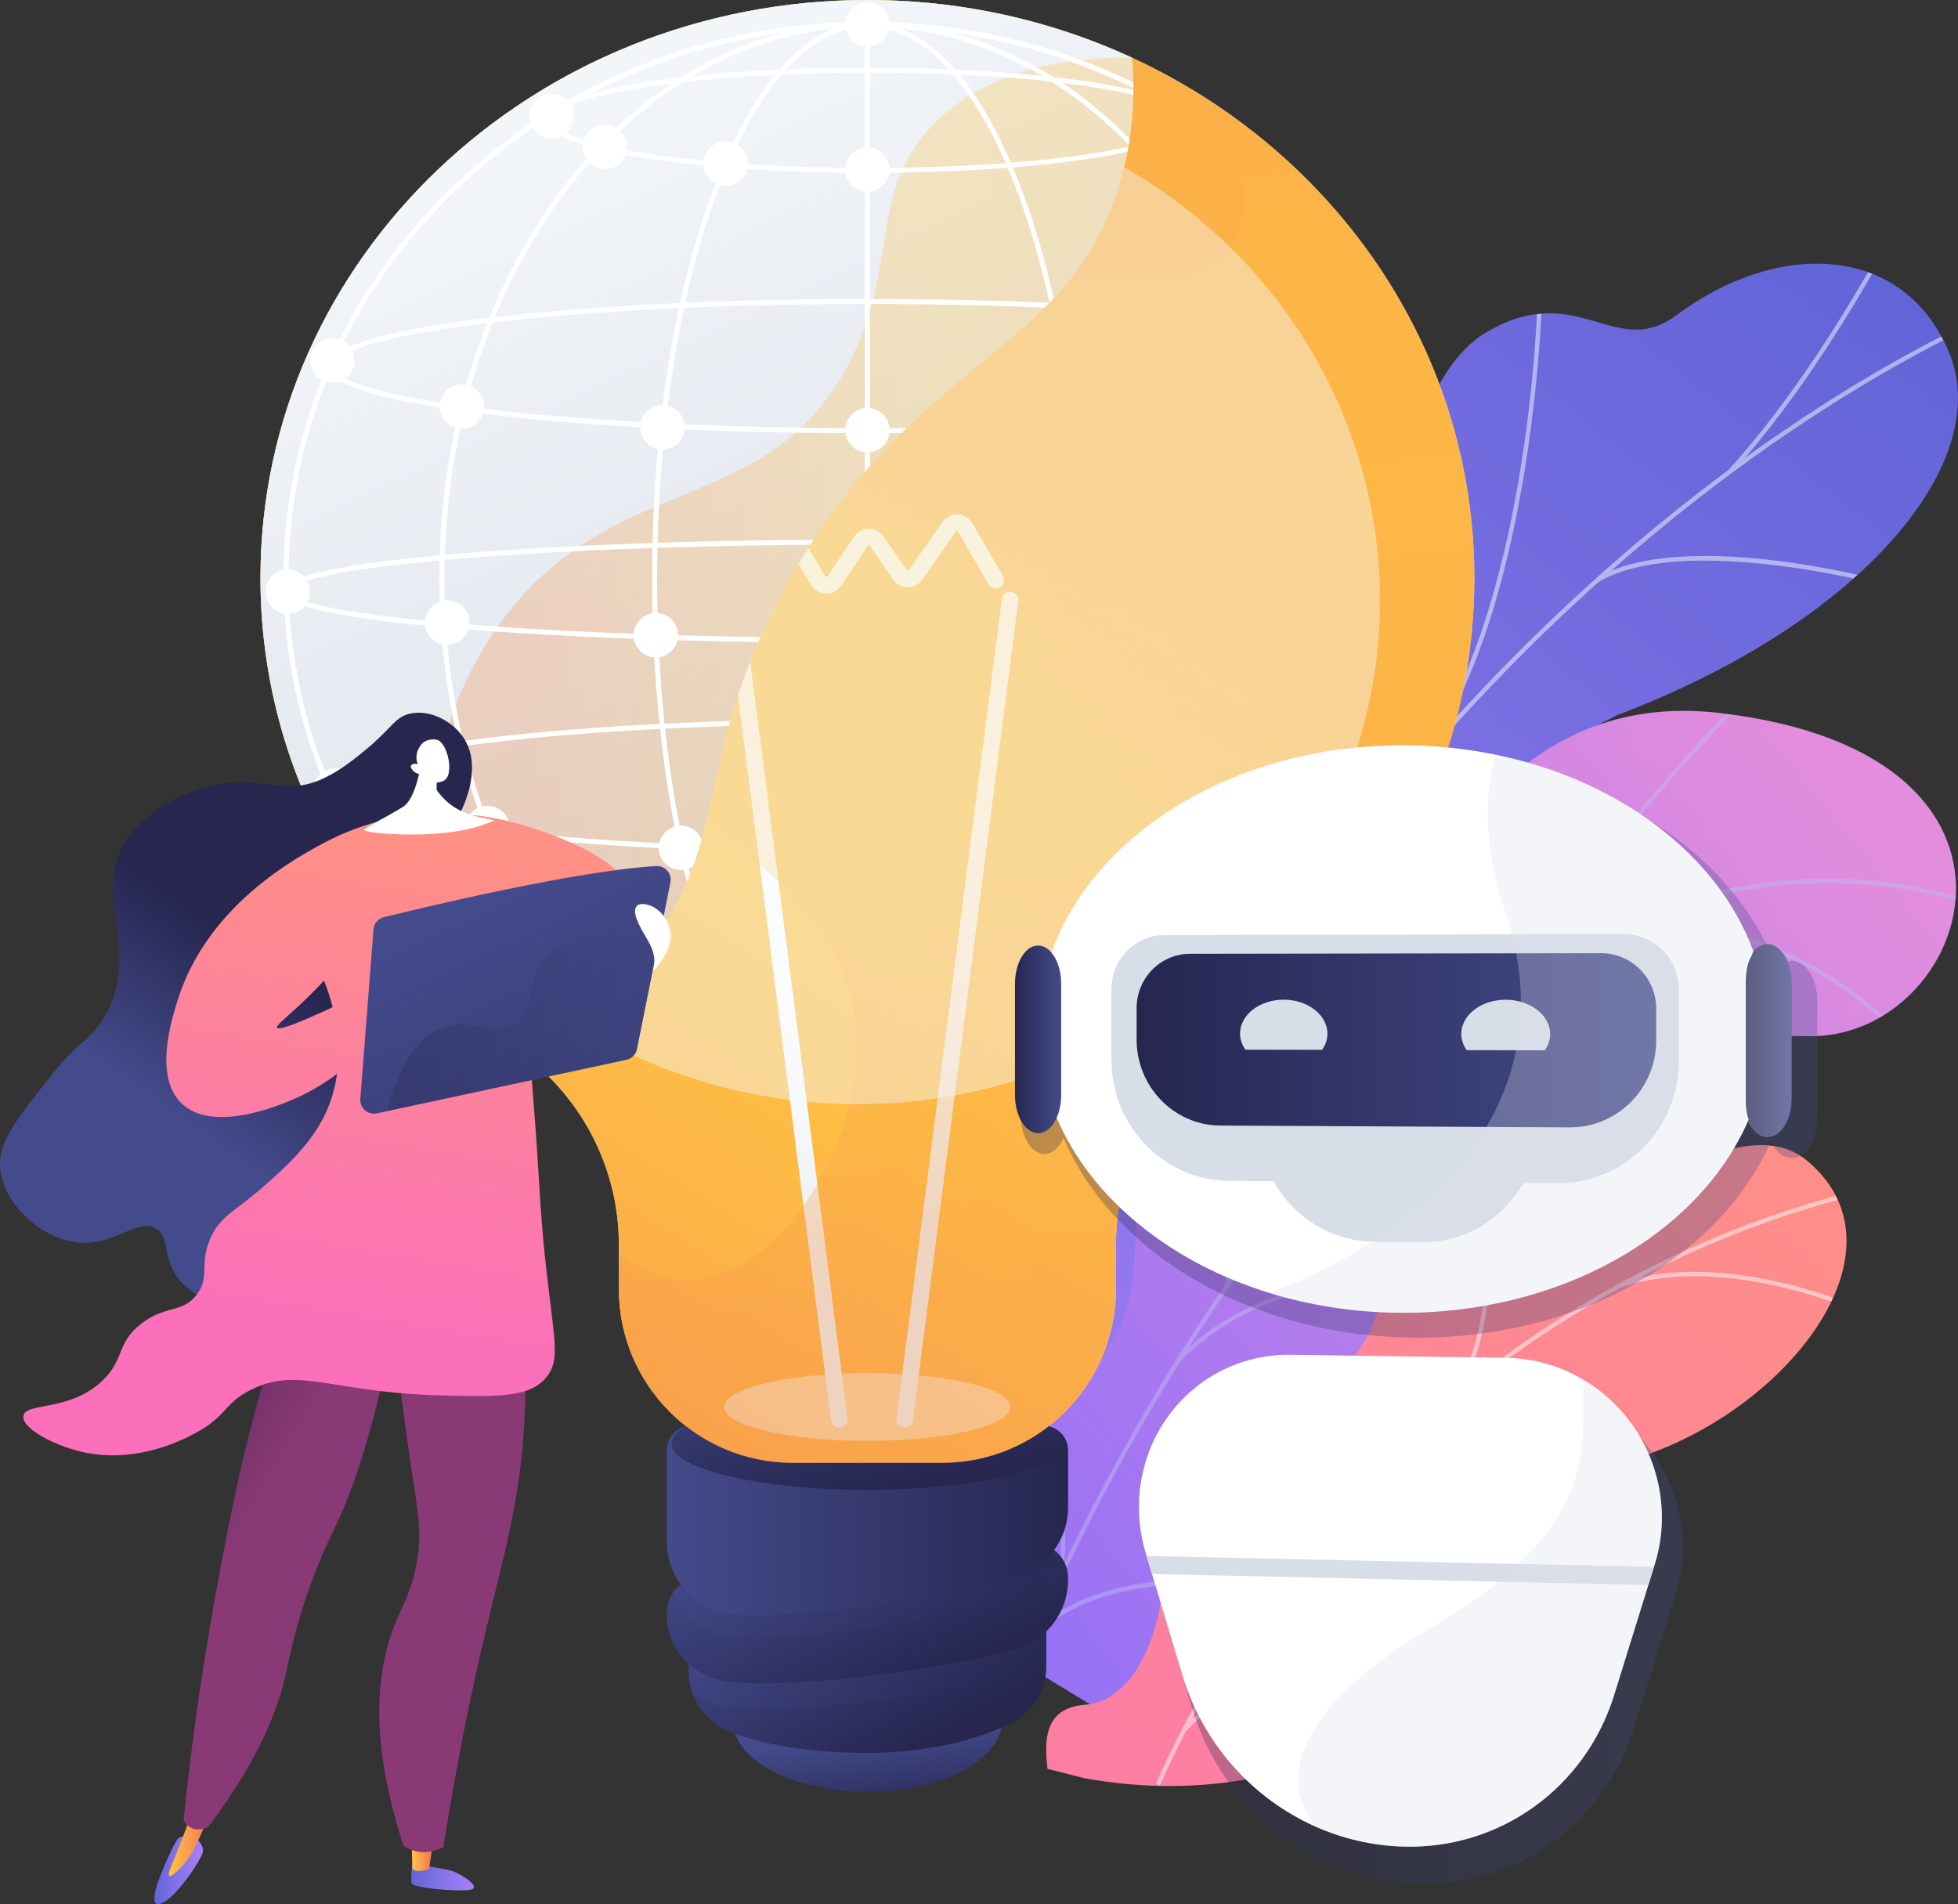 <?xml version="1.0" encoding="utf-8"?>
<svg xmlns="http://www.w3.org/2000/svg" xmlns:xlink="http://www.w3.org/1999/xlink" viewBox="0 0 2712.37 2637.75">
  <rect x="0" y="0" width="2712.37" height="2637.75" fill="#333333" stroke="none"/>
  <defs>
    <style>
      .cls-1 {
        fill: url(#linear-gradient-2);
      }

      .cls-2 {
        fill: url(#linear-gradient-30);
      }

      .cls-2, .cls-3, .cls-4, .cls-5, .cls-6, .cls-7, .cls-8, .cls-9, .cls-10, .cls-11 {
        mix-blend-mode: multiply;
      }

      .cls-2, .cls-4, .cls-5, .cls-6, .cls-7, .cls-8, .cls-9, .cls-10, .cls-11 {
        opacity: .3;
      }

      .cls-12 {
        clip-path: url(#clippath-2);
      }

      .cls-12, .cls-13, .cls-3, .cls-7, .cls-14, .cls-15, .cls-16, .cls-17, .cls-18 {
        fill: none;
      }

      .cls-19 {
        fill: #fff;
      }

      .cls-13, .cls-20, .cls-21 {
        mix-blend-mode: soft-light;
      }

      .cls-13, .cls-21 {
        opacity: .5;
      }

      .cls-22 {
        fill: url(#linear-gradient-18);
      }

      .cls-4 {
        fill: url(#linear-gradient-17);
      }

      .cls-23 {
        fill: url(#linear-gradient-28);
      }

      .cls-24 {
        fill: url(#linear-gradient-14);
      }

      .cls-25 {
        fill: url(#linear-gradient-20);
      }

      .cls-20 {
        opacity: .44;
      }

      .cls-20, .cls-26, .cls-21 {
        fill: #f4f7fa;
      }

      .cls-5 {
        fill: url(#linear-gradient-29);
      }

      .cls-6 {
        fill: url(#linear-gradient-8);
      }

      .cls-8 {
        fill: url(#linear-gradient-15);
      }

      .cls-27 {
        fill: url(#linear-gradient-32);
      }

      .cls-28 {
        fill: url(#linear-gradient-11);
      }

      .cls-29 {
        fill: url(#linear-gradient-10);
      }

      .cls-9, .cls-30 {
        fill: #d8dee8;
      }

      .cls-31 {
        fill: url(#linear-gradient-16);
      }

      .cls-14 {
        isolation: isolate;
      }

      .cls-32 {
        fill: url(#linear-gradient-21);
      }

      .cls-10 {
        fill: url(#linear-gradient-31);
      }

      .cls-33 {
        fill: url(#linear-gradient-25);
      }

      .cls-34 {
        fill: url(#linear-gradient-5);
      }

      .cls-26 {
        opacity: .75;
      }

      .cls-15 {
        clip-path: url(#clippath-3);
      }

      .cls-35 {
        fill: url(#linear-gradient-34);
      }

      .cls-11 {
        fill: url(#linear-gradient-6);
      }

      .cls-36 {
        fill: #beb8f2;
      }

      .cls-37 {
        fill: url(#linear-gradient-7);
      }

      .cls-17 {
        clip-path: url(#clippath);
      }

      .cls-38 {
        fill: url(#linear-gradient-24);
      }

      .cls-39 {
        fill: url(#linear-gradient-9);
      }

      .cls-40 {
        fill: url(#linear-gradient-22);
      }

      .cls-41 {
        fill: url(#linear-gradient-3);
      }

      .cls-18 {
        clip-path: url(#clippath-1);
      }

      .cls-42 {
        fill: url(#linear-gradient);
      }

      .cls-43 {
        fill: url(#linear-gradient-27);
      }

      .cls-44 {
        fill: url(#linear-gradient-33);
      }

      .cls-45 {
        fill: url(#linear-gradient-23);
      }

      .cls-46 {
        fill: url(#linear-gradient-19);
      }

      .cls-47 {
        fill: url(#linear-gradient-4);
      }

      .cls-48 {
        fill: #fcfdfe;
      }

      .cls-49 {
        fill: url(#linear-gradient-12);
      }

      .cls-50 {
        fill: url(#linear-gradient-13);
      }

      .cls-51 {
        fill: url(#linear-gradient-26);
      }
    </style>
    <linearGradient id="linear-gradient" x1="1639.78" y1="285.45" x2="2560.57" y2="2704.93" gradientTransform="translate(4216.51 553.54) rotate(-162.3) scale(1 -1)" gradientUnits="userSpaceOnUse">
      <stop offset="0" stop-color="#6165d7"/>
      <stop offset="1" stop-color="#aa80f9"/>
    </linearGradient>
    <clipPath id="clippath">
      <path class="cls-16" d="m1454.45,2209.43l-269.68-145.85s-20.55-234.29,100.26-265.34c120.81-31.05,131.57-248.46,150.74-363.73,52.03-312.74,376.56-202.45,475.55-598.99,26.33-105.47,41.27-315.4,151.1-377.31,125.13-70.53,175.75,41.76,260.81-22.09,132.94-99.8,309.34-103.59,375.83,49.66,65.62,151.25-115.4,374.85-459.61,505.16-236.35,121.46-252.01,171.51-267.5,299.05-10.85,89.33,15.69,335.67-124.37,396.58-140.06,60.91-254.2,135.98-233.21,245.13,31.93,166.09-159.93,277.73-159.93,277.73Z"/>
    </clipPath>
    <clipPath id="clippath-1">
      <path class="cls-16" d="m1312.57,2240.56l240.18,146.41s120.32-95.65,114.46-218.47c-11.95-250.61,208.38-243.58,301.1-254.44,139.83-16.38,255.91-91.8,145-223.05-110.91-131.25,160.47-261.7,390.11-255.61,224.72,5.96,364.98-390.06-120.2-447.62-289.75-34.38-400.68,227.43-488.13,346.32-87.45,118.89-280.5,15.46-310.09,207.78-25.27,164.28,20.21,323.03-113.84,364.85-134.05,41.82-203.8,137.81-158.58,333.83Z"/>
    </clipPath>
    <linearGradient id="linear-gradient-2" x1="5656.41" y1="883.31" x2="5096.45" y2="2474.76" gradientTransform="translate(-1780.53 -2596.66) rotate(31.36)" gradientUnits="userSpaceOnUse">
      <stop offset="0" stop-color="#e38ddd"/>
      <stop offset="1" stop-color="#9571f6"/>
    </linearGradient>
    <linearGradient id="linear-gradient-3" x1="1640.47" y1="1372.47" x2="207.69" y2="3432.09" gradientTransform="translate(796.45)" gradientUnits="userSpaceOnUse">
      <stop offset="0" stop-color="#ff9085"/>
      <stop offset="1" stop-color="#fb6fbb"/>
    </linearGradient>
    <clipPath id="clippath-2">
      <path class="cls-16" d="m1725.11,2544.67l-271.51-61c-7.18-41.99-11.45-117.43,49.28-122.14,84.43-6.56,116.54-145.61,105.48-199.66-13.69-66.89-42.36-223.3,88.01-235.49,108.53-10.15,180.64,5.49,216.06-123.76,35.42-129.25,124.47-195.39,241.4-161.94,123.05,35.2,261.36-108.8,351.59-31.09,157.22,135.4-66.59,388.68-301.36,425.28-234.77,36.6-127.37,141.59-144.69,249.88-23.65,147.85-214.43,73.87-279.03,119.98-50.65,36.15-56.5,99.89-55.24,139.95Z"/>
    </clipPath>
    <linearGradient id="linear-gradient-4" x1="2614.48" y1="2523.46" x2="2629.41" y2="2404" gradientTransform="translate(3833.59) rotate(-180) scale(1 -1)" gradientUnits="userSpaceOnUse">
      <stop offset="0" stop-color="#26264f"/>
      <stop offset="1" stop-color="#444b8c"/>
    </linearGradient>
    <linearGradient id="linear-gradient-5" x1="2553.07" y1="2414.58" x2="2702.39" y2="2145.8" xlink:href="#linear-gradient-4"/>
    <linearGradient id="linear-gradient-6" x1="2384.2" y1="2287.21" x2="2879.79" y2="2287.21" xlink:href="#linear-gradient-4"/>
    <linearGradient id="linear-gradient-7" x1="2567.28" y1="2341.14" x2="2714.74" y2="2057.42" xlink:href="#linear-gradient-4"/>
    <linearGradient id="linear-gradient-8" x1="2361.99" y1="2203.68" x2="2901.75" y2="2203.68" xlink:href="#linear-gradient-4"/>
    <linearGradient id="linear-gradient-9" x1="2353.99" y1="2106.16" x2="2909.99" y2="2106.16" xlink:href="#linear-gradient-4"/>
    <linearGradient id="linear-gradient-10" x1="2618.18" y1="2064.22" x2="2672.94" y2="1807.88" xlink:href="#linear-gradient-4"/>
    <linearGradient id="linear-gradient-11" x1="2513.04" y1="633.89" x2="3599.3" y2="2358.47" gradientTransform="translate(3833.59) rotate(-180) scale(1 -1)" gradientUnits="userSpaceOnUse">
      <stop offset="0" stop-color="#fcb148"/>
      <stop offset=".05" stop-color="#fdb946"/>
      <stop offset=".14" stop-color="#fec144"/>
      <stop offset=".32" stop-color="#ffc444"/>
      <stop offset=".48" stop-color="#fdb946"/>
      <stop offset=".78" stop-color="#f99c4c"/>
      <stop offset=".87" stop-color="#f8924f"/>
      <stop offset="1" stop-color="#f8924f"/>
    </linearGradient>
    <linearGradient id="linear-gradient-12" x1="2314.59" y1="1961.8" x2="2536.09" y2="1314.74" gradientTransform="translate(3833.59) rotate(-180) scale(1 -1)" gradientUnits="userSpaceOnUse">
      <stop offset=".49" stop-color="#ebeff2"/>
      <stop offset="1" stop-color="#fff"/>
    </linearGradient>
    <linearGradient id="linear-gradient-13" x1="2526.35" y1="2034.29" x2="2747.84" y2="1387.22" xlink:href="#linear-gradient-12"/>
    <linearGradient id="linear-gradient-14" x1="2237.46" y1="1935.4" x2="2458.96" y2="1288.33" xlink:href="#linear-gradient-12"/>
    <linearGradient id="linear-gradient-15" x1="2551.16" y1="245.15" x2="2334.64" y2="2029.56" xlink:href="#linear-gradient-11"/>
    <clipPath id="clippath-3">
      <path class="cls-16" d="m360.83,800.57C360.83,358.43,737.25,0,1201.6,0,1333.09,0,1457.52,28.76,1568.36,80.01c5.32,68.2-2.95,124.17-15.7,169.22-68.85,243.33-286.94,241.56-463.59,562.05-136.85,248.27-68.21,362.25-209.23,521.03-47.16,53.1-102.12,93.53-160.4,124.37-2.37-1.71-4.75-3.4-7.17-5.06-212.8-145.26-351.44-382.74-351.44-651.06Z"/>
    </clipPath>
    <linearGradient id="linear-gradient-16" x1="2368.32" y1="1367.07" x2="2989.83" y2="31.74" gradientTransform="translate(3833.59) rotate(-180) scale(1 -1)" gradientUnits="userSpaceOnUse">
      <stop offset="0" stop-color="#d8dee8"/>
      <stop offset="1" stop-color="#f4f7fa"/>
    </linearGradient>
    <linearGradient id="linear-gradient-17" x1="2186.57" y1="768.32" x2="3243.06" y2="768.32" xlink:href="#linear-gradient-11"/>
    <linearGradient id="linear-gradient-18" x1="3947.06" y1="2600.26" x2="4033.86" y2="2600.26" gradientTransform="translate(4603.57) rotate(-180) scale(1 -1)" gradientUnits="userSpaceOnUse">
      <stop offset="0" stop-color="#aa80f9"/>
      <stop offset="1" stop-color="#6165d7"/>
    </linearGradient>
    <linearGradient id="linear-gradient-19" x1="4003.07" y1="2569.27" x2="4033.28" y2="2569.27" gradientTransform="translate(4603.57) rotate(-180) scale(1 -1)" gradientUnits="userSpaceOnUse">
      <stop offset="0" stop-color="#f36f56"/>
      <stop offset="1" stop-color="#ffc444"/>
    </linearGradient>
    <linearGradient id="linear-gradient-20" x1="4322.41" y1="2590.88" x2="4389.81" y2="2590.88" xlink:href="#linear-gradient-18"/>
    <linearGradient id="linear-gradient-21" x1="4309.78" y1="2550.65" x2="4369.85" y2="2550.65" xlink:href="#linear-gradient-19"/>
    <linearGradient id="linear-gradient-22" x1="4541.85" y1="1839.19" x2="4213.09" y2="2033.35" gradientTransform="translate(4603.57) rotate(-180) scale(1 -1)" gradientUnits="userSpaceOnUse">
      <stop offset="0" stop-color="#311944"/>
      <stop offset="1" stop-color="#893976"/>
    </linearGradient>
    <linearGradient id="linear-gradient-23" x1="4600.76" y1="1938.94" x2="4272.01" y2="2133.1" xlink:href="#linear-gradient-22"/>
    <linearGradient id="linear-gradient-24" x1="4348.75" y1="1550.92" x2="4207.55" y2="1350.89" gradientTransform="translate(4603.57) rotate(-180) scale(1 -1)" gradientUnits="userSpaceOnUse">
      <stop offset="0" stop-color="#444b8c"/>
      <stop offset="1" stop-color="#26264f"/>
    </linearGradient>
    <linearGradient id="linear-gradient-25" x1="4076.34" y1="1146.83" x2="4192.88" y2="1859.54" gradientTransform="translate(4603.57) rotate(-180) scale(1 -1)" xlink:href="#linear-gradient-3"/>
    <linearGradient id="linear-gradient-26" x1="4196.37" y1="1127.2" x2="4312.92" y2="1839.91" gradientTransform="translate(4603.57) rotate(-180) scale(1 -1)" xlink:href="#linear-gradient-3"/>
    <linearGradient id="linear-gradient-27" x1="4172.27" y1="1131.14" x2="4288.81" y2="1843.85" gradientTransform="translate(4603.57) rotate(-180) scale(1 -1)" xlink:href="#linear-gradient-3"/>
    <linearGradient id="linear-gradient-28" x1="3943.83" y1="1255.21" x2="3576.07" y2="2040.06" xlink:href="#linear-gradient-24"/>
    <linearGradient id="linear-gradient-29" x1="3674.52" y1="1369.51" x2="4068.07" y2="1369.51" xlink:href="#linear-gradient-24"/>
    <linearGradient id="linear-gradient-30" x1="2405.32" y1="1450.92" x2="3509.07" y2="1450.92" gradientTransform="translate(4922.95) rotate(-180) scale(1 -1)" xlink:href="#linear-gradient-24"/>
    <linearGradient id="linear-gradient-31" x1="2592.01" y1="2261.04" x2="3333.03" y2="2261.04" gradientTransform="translate(4922.95) rotate(-180) scale(1 -1)" xlink:href="#linear-gradient-24"/>
    <linearGradient id="linear-gradient-32" x1="2628.66" y1="1441.06" x2="3348.44" y2="1441.06" gradientTransform="translate(4922.95) rotate(-180) scale(1 -1)" xlink:href="#linear-gradient-24"/>
    <linearGradient id="linear-gradient-33" x1="2441.05" y1="1441.58" x2="2504.58" y2="1441.58" gradientTransform="translate(4922.95) rotate(-180) scale(1 -1)" xlink:href="#linear-gradient-24"/>
    <linearGradient id="linear-gradient-34" x1="3452.91" y1="1439.76" x2="3516.94" y2="1439.76" gradientTransform="translate(4922.95) rotate(-180) scale(1 -1)" xlink:href="#linear-gradient-24"/>
  </defs>
  <g class="cls-14">
    <g id="Layer_2" data-name="Layer 2">
      <g id="Illustration">
        <g>
          <g>
            <g>
              <path class="cls-42" d="m1614.39,1931.69c18.36,95.48-40.72,171.74-91.32,220.36-8.66-2.1-14.28-.95-23.55-.99-83.64-.42-118.2-19.38-199.82-33.51-17.57-3.04-65.64-28.65-84.56-40.48l-34.92-22.67s-16-225.12,104.81-256.17c120.81-31.05,131.57-248.46,150.74-363.73,52.04-312.74,376.56-202.45,475.55-598.99,26.33-105.47,41.27-315.41,151.1-377.31,125.13-70.53,175.75,41.76,260.81-22.09,132.94-99.8,309.35-103.59,375.83,49.66,65.62,151.25-115.4,374.85-459.61,505.16-236.35,121.46-252.01,171.51-267.5,299.05-10.85,89.33,15.69,335.67-124.37,396.58-140.06,60.91-254.2,135.98-233.21,245.13Z"/>
              <g class="cls-17">
                <g class="cls-13">
                  <path class="cls-48" d="m1340.65,2131.15l-5.67-2.19c13.02-33.8,26.57-67.72,40.26-100.82,101.44-245.12,222.1-471.89,358.61-674.03,115.68-171.28,244.33-327.3,382.39-463.74,111.03-109.72,228.72-207.44,349.8-290.42,85.12-58.34,171.02-108.85,255.32-150.12,14.69-7.2,30.11-13.73,45.03-20.06,19.88-8.42,40.43-17.13,59.4-27.47l2.91,5.34c-19.23,10.48-39.92,19.25-59.93,27.73-14.84,6.29-30.19,12.8-44.73,19.92-84.03,41.15-169.68,91.51-254.55,149.68-120.78,82.78-238.19,180.26-348.96,289.73-137.78,136.16-266.18,291.87-381.63,462.82-136.29,201.8-256.75,428.21-358.03,672.95-13.68,33.06-27.21,66.93-40.21,100.69Z"/>
                  <path class="cls-48" d="m1959.44,1067.62l-4.72-3.83c164.53-202.47,175.39-649.41,175.47-653.9l6.08.12c-.09,4.51-10.99,453.52-176.83,657.61Z"/>
                  <path class="cls-48" d="m1548.83,1674.35l-5.13-3.26c95.71-150.68,434.87-201.03,438.29-201.53l.87,6.02c-3.39.49-339.81,50.44-434.02,198.76Z"/>
                  <path class="cls-48" d="m1501.91,1764.54l-5.63-2.3c44.1-107.86,46.61-278.51,7.08-480.52q-1.99-10.16-1.57-11.23l5.65,2.23-2.83-1.12,3.03-.02c.05.69.8,4.53,1.68,8.97,39.76,203.16,37.13,375.04-7.42,483.99Z"/>
                  <path class="cls-48" d="m1365.28,2069.82l-4.73-3.81c80.54-99.93,270.9-99.94,272.81-99.93l-.03,6.08c-1.89-.01-189.35.02-268.05,97.66Z"/>
                  <path class="cls-48" d="m1331.62,2129.4c2.12-103.47-25.39-210.94-84.12-328.54l5.44-2.72c59.18,118.51,86.9,226.9,84.76,331.38l-6.08-.13Z"/>
                  <path class="cls-48" d="m2398.98,655.01l-4.49-4.09c97.75-107.47,175.53-243.03,201.09-287.58,6.19-10.78,8.38-14.57,9.37-15.76l4.66,3.9c-.75.92-4.28,7.08-8.76,14.89-25.64,44.69-103.67,180.68-201.87,288.65Z"/>
                  <path class="cls-48" d="m2214.2,806.24l-3.09-5.23c117.28-69.32,380.93-.61,392.09,2.34l-1.56,5.88c-2.71-.72-272.35-71.01-387.44-2.99Z"/>
                </g>
              </g>
            </g>
            <g class="cls-18">
              <path class="cls-1" d="m1312.57,2240.56l240.18,146.41s120.32-95.65,114.46-218.47c-11.95-250.61,208.38-243.58,301.1-254.44,139.83-16.38,239.9-86.68,163.91-218.17-85.98-148.78,141.56-266.58,371.2-260.49,224.72,5.96,364.98-390.06-120.2-447.62-289.75-34.38-400.68,227.43-488.13,346.32-87.45,118.89-280.5,15.46-310.09,207.78-25.27,164.28,20.21,323.03-113.84,364.85-134.05,41.82-203.8,137.81-158.58,333.83Z"/>
              <g class="cls-13">
                <path class="cls-36" d="m1402.93,2326.21l5.54,2.13c1.32-3.43,134.39-346.78,368.94-647.38,216.08-276.93,565.02-573.18,1000.24-411.89l2.06-5.57c-193.74-71.8-386.77-60.47-573.74,33.67-149.35,75.2-295.15,203.13-433.32,380.23-235.07,301.29-368.41,645.37-369.73,648.81Z"/>
                <path class="cls-36" d="m2129.55,1339.88l5.42,2.44c81.23-180.17,290.04-379.17,292.14-381.16l-4.08-4.31c-2.11,2-211.77,201.8-293.48,383.03Z"/>
                <path class="cls-36" d="m2255.85,1280.58c235.51-2.3,363.88,145.94,365.14,147.44l4.53-3.84c-1.29-1.52-131.33-151.86-369.73-149.54l.06,5.94Z"/>
                <path class="cls-36" d="m1634.78,1885.84c202.41-204.5,563.28-64.93,566.69-63.28l2.94-5.15c-3.19-1.94-369.63-142.06-573.84,64.25l4.22,4.18Z"/>
                <path class="cls-36" d="m1694.96,1783.59l5.6,1.99c61.64-172.95-40.47-380.06-41.52-382.13l-5.31,2.66c1.03,2.05,102.01,206.94,41.23,377.48Z"/>
                <path class="cls-36" d="m1430.6,2274.77c64.03-88.59,241.78-81.28,243.57-81.2l.28-5.93c-7.43-.35-182.74-7.55-248.66,83.65l4.81,3.48Z"/>
                <path class="cls-36" d="m1461.02,2193.04l5.52,2.19c31.92-80.31-28.64-228.37-48.54-277.03-2.81-6.88-5.24-12.81-5.46-13.95l-5.84,1.06c.29,1.62,1.9,5.57,5.81,15.14,19.67,48.11,79.55,194.5,48.51,272.59Z"/>
              </g>
            </g>
            <g>
              <path class="cls-41" d="m1736.78,2462.9c-1.16.23-2.32.45-3.48.67-68.64,13.04-145.95,15.18-232.32-.54-16.62-4.25-33.24-8.5-49.86-12.75-5.27-42.84-2.62-84.53,51.75-88.75,84.43-6.56,116.54-145.61,105.48-199.66-13.69-66.89-42.36-223.31,88.01-235.49,108.53-10.15,180.64,5.49,216.06-123.76,35.42-129.25,124.47-195.39,241.4-161.94,123.05,35.2,261.36-108.8,351.59-31.09,157.22,135.4-66.59,388.68-301.36,425.28-234.77,36.6-127.37,141.59-144.69,249.88-23.64,147.85-214.43,73.87-279.03,119.98-21.88,15.62-35.38,36.39-43.57,58.18Z"/>
              <g class="cls-12">
                <g class="cls-13">
                  <path class="cls-48" d="m1606.86,2473.24l-5.52-2.43c177.91-403.37,550.7-718.42,972.92-822.21l1.44,5.86c-420.43,103.35-791.67,417.09-968.84,818.78Z"/>
                  <path class="cls-48" d="m1722.7,2261.63l-5.89-1.29c37.24-169.21-78.6-332.98-79.77-334.61l4.9-3.52c1.19,1.65,118.59,167.55,80.76,339.43Z"/>
                  <path class="cls-48" d="m1641.62,2399.93l-4.57-3.94c114.68-133.05,431.07-85.83,434.26-85.34l-.92,5.96c-3.15-.49-316.27-47.21-428.77,83.31Z"/>
                  <path class="cls-48" d="m2012.52,1941.12l-4.89-3.53c81.63-112.93,42.42-322.97,42.02-325.08l5.92-1.14c.41,2.13,40.09,214.74-43.05,329.75Z"/>
                  <path class="cls-48" d="m2244.1,1783.76l-1.98-5.7c149.98-52.12,344.72,37.76,346.67,38.68l-2.56,5.46c-1.93-.91-194.49-89.75-342.13-38.44Z"/>
                </g>
              </g>
            </g>
          </g>
          <g>
            <g>
              <path class="cls-26" d="m360.83,800.57C360.83,358.43,737.25,0,1201.6,0s840.77,358.43,840.77,800.57c0,268.32-138.65,505.81-351.44,651.06-90.28,61.62-145.03,163.19-145.03,272.5v61.26c0,133.11-107.91,241.02-241.02,241.02h-206.56c-133.11,0-241.02-107.91-241.02-241.02v-61.26c0-109.3-54.75-210.87-145.03-272.5-212.8-145.26-351.44-382.74-351.44-651.06Z"/>
              <ellipse class="cls-47" cx="1201.6" cy="2383.35" rx="186.51" ry="98.74"/>
              <path class="cls-34" d="m1449.4,2206.96v100.84c0,34.12-19.41,65.37-50.21,80.06-42.75,20.39-113.83,42.76-217.13,40.11-83.8-2.15-138.45-15.83-173.19-30.21-33.56-13.89-55.07-47.08-55.07-83.4v-55.79l495.6-51.61Z"/>
              <path class="cls-11" d="m1449.4,2295.29c-7.55,7.34-16.3,13.57-26.13,18.26-47.96,22.87-362.11,73.98-437.88,45.5-9.84-3.7-18.69-8.64-26.45-14.61-3.32-9.52-5.14-19.66-5.14-30.08v-55.79l495.6-51.61v88.32Z"/>
              <path class="cls-37" d="m1427.39,2138.36c27.91-2.91,52.2,18.99,52.2,47.05v2.86c0,38.27-21.78,73.34-56.33,89.82-47.96,22.87-362.11,73.98-437.88,45.5-38.15-14.33-61.79-47.08-61.79-87.83v-2.3c0-24.23,18.31-44.54,42.4-47.05l461.39-48.04Z"/>
              <path class="cls-6" d="m966,2186.4l461.39-48.04c18.2-1.9,34.82,6.79,44.21,20.82-9.27,21.84-26.15,40.11-48.33,50.69-47.96,22.87-375.48,80.64-437.88,51.24-24.29-11.45-43.34-30.77-53.54-54.26,7.6-11.15,19.84-18.96,34.16-20.45Z"/>
              <path class="cls-39" d="m1445.45,1974.99c18.86,0,34.15,15.29,34.15,34.15v78.98c0,38.27-21.78,73.34-56.33,89.82-47.96,22.87-375.48,80.64-437.88,51.24-36.86-17.37-61.79-52.82-61.79-93.57v-126.46c0-18.86,15.29-34.15,34.15-34.15h487.7Z"/>
              <path class="cls-29" d="m930.48,1999.57c0,35.4,121.39,64.1,271.12,64.1s271.12-28.7,271.12-64.1-121.39-64.1-271.12-64.1-271.12,28.7-271.12,64.1Z"/>
              <path class="cls-28" d="m360.83,800.57C360.83,358.43,737.25,0,1201.6,0s840.77,358.43,840.77,800.57c0,268.32-138.65,505.81-351.44,651.06-90.28,61.62-145.03,163.19-145.03,272.5v61.26c0,133.11-107.91,241.02-241.02,241.02h-206.56c-133.11,0-241.02-107.91-241.02-241.02v-61.26c0-109.3-54.75-210.87-145.03-272.5-212.8-145.26-351.44-382.74-351.44-651.06Z"/>
              <ellipse class="cls-21" cx="1201.6" cy="1949.03" rx="198.39" ry="46.9"/>
              <g>
                <path class="cls-49" d="m1253.3,1977.69c5.68,0,10.61-4.22,11.36-10l145.95-1134.99c.81-6.28-3.63-12.02-9.91-12.83-6.29-.85-12.02,3.63-12.83,9.91l-145.95,1134.99c-.81,6.28,3.63,12.02,9.91,12.83.5.07.99.1,1.48.1Z"/>
                <path class="cls-50" d="m1162.65,1977.69c.49,0,.98-.03,1.48-.1,6.28-.81,10.72-6.55,9.91-12.83l-145.95-1134.99c-.81-6.28-6.55-10.76-12.83-9.91-6.28.81-10.72,6.55-9.91,12.83l145.95,1134.99c.74,5.78,5.68,10,11.36,10Z"/>
                <path class="cls-24" d="m1043.79,831.78c3.73,0,7.38-1.81,9.58-5.16l40.28-61.11c.41-.63,1.05-.99,1.64-.92,1,.02,1.42.73,1.56.96l26.59,44.54c4.41,7.38,12.13,11.91,20.67,12.13,8.48.27,16.5-3.94,21.28-11.1l36.52-54.75c.4-.59.93-.9,1.58-.91.78.15,1.14.27,1.53.83l32.08,46.37c4.63,6.7,12.23,10.71,20.32,10.73h.05c8.09,0,15.7-3.99,20.37-10.68l46.25-66.25c.42-.6,1-.81,1.63-.87.66.03,1.18.36,1.54.99l42.21,72.87c3.17,5.48,10.19,7.34,15.67,4.17,5.48-3.17,7.35-10.19,4.17-15.67l-42.21-72.87c-4.29-7.41-11.93-12.04-20.42-12.4-8.42-.43-16.49,3.63-21.4,10.65l-46.24,66.25c-.4.57-.93.87-1.56.87h0c-.62,0-1.13-.29-1.52-.84l-32.08-46.37c-4.69-6.78-12.42-10.81-20.58-10.72-8.21.07-15.86,4.23-20.46,11.12l-36.51,54.74c-.41.62-1.03,1.13-1.63.9-.99-.02-1.41-.73-1.55-.96l-26.59-44.54c-4.42-7.41-12.18-11.94-20.74-12.13-8.48-.19-16.53,4.01-21.29,11.22l-40.28,61.11c-3.48,5.28-2.02,12.39,3.26,15.88,1.94,1.28,4.13,1.89,6.3,1.89Z"/>
              </g>
              <path class="cls-8" d="m1186.34,1432.03c-18.01-308.56-538.2-380.78-535.97-656.34,1.37-169.72,208.08-295.76,252.22-321.01,325.24-186.02,725.57,28.79,808.25-123.24,20.58-37.85,10.93-79.06,5.44-102.53-8.31-35.47-27.12-68.5-55.02-98.71,229.47,142.95,381.11,389.78,381.11,670.37s-138.65,505.81-351.44,651.06c-90.28,61.62-145.03,163.19-145.03,272.5v61.26c0,133.11-107.91,241.02-241.02,241.02h-206.56c-133.11,0-241.02-107.91-241.02-241.02v-48.98c28.43,21.79,61.08,36.98,96.89,36.69,124.24-1.02,241.12-187.52,232.16-341.07Z"/>
              <ellipse class="cls-20" cx="1188.15" cy="831.78" rx="723.5" ry="697.74"/>
            </g>
            <g class="cls-15">
              <path class="cls-31" d="m360.83,800.57C360.83,358.43,737.25,0,1201.6,0s840.77,358.43,840.77,800.57c0,268.32-138.65,505.81-351.44,651.06-90.28,61.62-145.03,163.19-145.03,272.5v61.26c0,133.11-107.91,241.02-241.02,241.02h-206.56c-133.11,0-241.02-107.91-241.02-241.02v-61.26c0-109.3-54.75-210.87-145.03-272.5-212.8-145.26-351.44-382.74-351.44-651.06Z"/>
              <path class="cls-4" d="m1568.36,80.01c-80.09-1.06-190.21,11.26-268.69,85.8-98.1,93.17-53.11,194.59-120.34,330.94-113.11,229.4-341.12,146.49-497.78,382.91-142.48,215.02-89.56,488.33-30.08,530.6,5.34,3.79,67.98,46.42,67.98,46.42h0l927.58-399.24-78.66-977.43Z"/>
              <g>
                <path class="cls-19" d="m1201.6,1571.52c-216.03,0-419.14-80.14-571.91-225.66-152.82-145.56-236.98-339.12-236.98-545s84.16-399.43,236.98-545C782.46,110.34,985.57,30.2,1201.6,30.2s419.14,80.14,571.92,225.66c152.82,145.56,236.98,339.11,236.98,545s-84.16,399.43-236.98,545c-152.77,145.52-355.88,225.66-571.92,225.66Zm0-1534.37c-214.24,0-415.64,79.46-567.12,223.74-151.43,144.24-234.82,336-234.82,539.96s83.39,395.73,234.82,539.96c151.47,144.28,352.88,223.74,567.12,223.74s415.65-79.46,567.12-223.74c151.43-144.24,234.82-336,234.82-539.96s-83.4-395.72-234.82-539.96c-151.48-144.28-352.88-223.74-567.12-223.74Z"/>
                <path class="cls-19" d="m1201.6,1571.52c-326.97,0-592.99-345.72-592.99-770.66S874.62,30.2,1201.6,30.2s592.99,345.72,592.99,770.66-266.01,770.66-592.99,770.66Zm0-1534.37c-323.14,0-586.03,342.6-586.03,763.71s262.89,763.71,586.03,763.71,586.04-342.6,586.04-763.71S1524.74,37.15,1201.6,37.15Z"/>
                <path class="cls-19" d="m1201.6,1571.52c-80.27,0-155.44-80.59-211.67-226.93-55.82-145.29-86.56-338.39-86.56-543.73s30.74-398.44,86.56-543.73c56.22-146.34,131.4-226.93,211.67-226.93s155.44,80.59,211.67,226.93c55.82,145.29,86.56,338.39,86.56,543.73s-30.74,398.44-86.56,543.73c-56.22,146.34-131.4,226.93-211.67,226.93Zm0-1534.37c-160.61,0-291.28,342.6-291.28,763.71s130.67,763.71,291.28,763.71,291.28-342.6,291.28-763.71S1362.21,37.15,1201.6,37.15Z"/>
                <rect class="cls-19" x="1198.12" y="33.68" width="6.95" height="1534.37"/>
                <path class="cls-19" d="m1201.6,890.57c-215.23,0-417.59-7.09-569.81-19.96-74.1-6.27-132.3-13.57-173-21.71-58.58-11.71-66.09-22.14-66.09-29.92s7.51-18.21,66.09-29.92c40.69-8.14,98.9-15.44,173-21.71,152.22-12.87,354.58-19.96,569.81-19.96s417.59,7.09,569.81,19.96c74.1,6.27,132.3,13.57,173,21.71,58.58,11.71,66.09,22.15,66.09,29.92s-7.51,18.21-66.09,29.92c-40.69,8.14-98.9,15.44-173,21.71-152.22,12.88-354.58,19.96-569.81,19.96Zm0-136.24c-215.04,0-417.19,7.08-569.22,19.94-221.5,18.73-232.72,40.53-232.72,44.71s11.22,25.97,232.72,44.71c152.03,12.86,354.18,19.94,569.22,19.94s417.2-7.08,569.22-19.94c221.5-18.73,232.72-40.53,232.72-44.71s-11.22-25.97-232.72-44.71c-152.03-12.86-354.18-19.94-569.22-19.94Z"/>
                <path class="cls-19" d="m1201.6,600.15c-198.61,0-385.35-9.32-525.82-26.25-100.68-12.13-220.69-33.56-220.69-66.75s120.01-54.62,220.69-66.75c140.47-16.92,327.21-26.24,525.82-26.24s385.35,9.32,525.82,26.24c100.68,12.13,220.69,33.56,220.69,66.75s-120.01,54.62-220.69,66.75c-140.47,16.92-327.21,26.25-525.82,26.25Zm0-179.04c-198.34,0-384.78,9.3-524.99,26.2-199.1,23.99-214.57,51.87-214.57,59.85s15.47,35.86,214.57,59.85c140.21,16.89,326.65,26.2,524.99,26.2s384.78-9.3,524.99-26.2c199.1-23.99,214.57-51.88,214.57-59.85s-15.47-35.86-214.57-59.85c-140.21-16.89-326.65-26.2-524.99-26.2Z"/>
                <path class="cls-19" d="m1203.84,239.48c-218.08,0-443.65-27.28-443.65-72.93s225.57-72.93,443.65-72.93,443.64,27.28,443.64,72.93-225.57,72.93-443.64,72.93Zm0-138.9c-261.22,0-436.69,34.11-436.69,65.98s175.48,65.98,436.69,65.98,436.69-34.11,436.69-65.98-175.47-65.98-436.69-65.98Z"/>
                <path class="cls-19" d="m1201.6,1181.82c-198.61,0-385.34-9.32-525.82-26.24-100.68-12.13-220.69-33.56-220.69-66.75s120.01-54.62,220.69-66.75c140.47-16.93,327.21-26.25,525.82-26.25s385.35,9.32,525.82,26.25c100.68,12.13,220.69,33.56,220.69,66.75s-120.01,54.62-220.69,66.75c-140.47,16.92-327.21,26.24-525.82,26.24Zm0-179.04c-198.34,0-384.78,9.3-524.99,26.2-199.1,23.99-214.57,51.88-214.57,59.85s15.47,35.86,214.57,59.85c140.21,16.89,326.65,26.2,524.99,26.2s384.78-9.3,524.99-26.2c199.1-23.99,214.57-51.87,214.57-59.85s-15.47-35.86-214.57-59.85c-140.21-16.89-326.65-26.2-524.99-26.2Z"/>
                <path class="cls-19" d="m1203.84,1502.35c-218.08,0-443.65-27.28-443.65-72.93s225.57-72.93,443.65-72.93,443.64,27.28,443.64,72.93-225.57,72.93-443.64,72.93Zm0-138.9c-261.22,0-436.69,34.11-436.69,65.98s175.48,65.98,436.69,65.98,436.69-34.11,436.69-65.98-175.47-65.98-436.69-65.98Z"/>
              </g>
              <path class="cls-19" d="m609.06,563.08c0,16.99,13.78,30.77,30.77,30.77s30.77-13.78,30.77-30.77-13.78-30.77-30.77-30.77-30.77,13.78-30.77,30.77Z"/>
              <circle class="cls-19" cx="917.78" cy="591.93" r="30.77" transform="translate(-88.78 168.22) rotate(-9.99)"/>
              <circle class="cls-19" cx="619.6" cy="862.55" r="30.77" transform="translate(-207.76 196.69) rotate(-15.48)"/>
              <circle class="cls-19" cx="908.55" cy="880" r="30.77"/>
              <circle class="cls-19" cx="460.35" cy="499.49" r="30.77" transform="translate(-192.28 687.86) rotate(-63.43)"/>
              <circle class="cls-19" cx="398.81" cy="819.76" r="30.77" transform="translate(-114.81 66.6) rotate(-8.35)"/>
              <path class="cls-19" d="m1170.83,595.9c0,16.99,13.78,30.77,30.77,30.77s30.77-13.78,30.77-30.77-13.78-30.77-30.77-30.77-30.77,13.78-30.77,30.77Z"/>
              <path class="cls-19" d="m1170.83,234.87c0,16.99,13.78,30.77,30.77,30.77s30.77-13.78,30.77-30.77-13.78-30.77-30.77-30.77-30.77,13.78-30.77,30.77Z"/>
              <path class="cls-19" d="m974.48,226.67c0,16.99,13.78,30.77,30.77,30.77s30.77-13.78,30.77-30.77-13.78-30.77-30.77-30.77-30.77,13.78-30.77,30.77Z"/>
              <path class="cls-19" d="m807.36,203.42c0,16.99,13.78,30.77,30.77,30.77s30.77-13.78,30.77-30.77-13.78-30.77-30.77-30.77-30.77,13.78-30.77,30.77Z"/>
              <circle class="cls-19" cx="764.28" cy="160.96" r="30.77" transform="translate(110.03 587.57) rotate(-45)"/>
              <path class="cls-19" d="m1170.83,33.85c0,16.99,13.78,30.77,30.77,30.77s30.77-13.78,30.77-30.77-13.78-30.77-30.77-30.77-30.77,13.78-30.77,30.77Z"/>
              <circle class="cls-19" cx="943.43" cy="1174.37" r="30.77" transform="translate(-425.59 545.89) rotate(-26.56)"/>
              <circle class="cls-19" cx="675.39" cy="1147.01" r="30.77" transform="translate(-245.46 185.86) rotate(-13.28)"/>
              <circle class="cls-19" cx="464.65" cy="1095.05" r="30.77"/>
            </g>
          </g>
          <g>
            <path class="cls-22" d="m571.12,2581.94s-2.52,20.07-.83,26.8c1.69,6.73,60.05,11.58,79.86,9.25,19.81-2.34-11.8-22.57-24.42-26.37-12.62-3.8-54.61-9.67-54.61-9.67Z"/>
            <path class="cls-46" d="m600.5,2548.46l-6.15,40.27s-15.68,7.05-23.22.08l-.83-42.15,30.21,1.8Z"/>
            <path class="cls-25" d="m271.52,2546.66s12.38,9.19,9.08,20.19c-3.3,11-32.19,55.1-52.79,67.61-20.59,12.52-14.14-13.56-8.14-29.8,5.99-16.24,21.3-52.01,27.28-58.01,5.98-6,24.57,0,24.57,0Z"/>
            <path class="cls-32" d="m293.79,2502.42c-5.99,16.68-11.74,30.4-16.25,40.52-9.96,22.38-15.41,30.78-21.57,38.06-5.38,6.34-18.11,19.87-21.53,17.62-3.47-2.29,5.84-18.74,23.79-66.93,2.61-6.99,10.84-29.28,10.84-29.28h24.72Z"/>
            <path class="cls-40" d="m722.71,1805.25c4.27,41.94,8.37,107.03,2.24,186.03-7.98,102.92-28.57,168.05-54.37,277.79-15.77,67.07-37.03,165.77-56.26,289.22-4.46,2.55-17.59,9.27-34.5,6.76-9.46-1.4-16.54-5.17-20.72-7.87-50.46-154.2-35.56-249.76-11.21-309.29,10.38-25.38,22.97-45.4,29.69-84.41,8.9-51.61-2.1-80.46-17.8-200.01-11.19-85.21-9.25-98.38-1.81-111.16,29.75-51.09,120.76-50.09,164.73-47.07Z"/>
            <path class="cls-45" d="m549.01,1823.19c-30.91,159.65-61.25,243.5-84.21,290.92-5.66,11.69-24.55,49.43-42.41,103.53-15.81,47.89-22.4,83.11-25.77,98.62-10.66,48.94-37,120.39-107.88,214.11-.88.52-12.97,7.35-24.52,1.26-5.85-3.09-8.76-8-9.92-10.3,9.27-89.6,19.9-164.89,29.14-223.01,1.94-12.19,10.47-65.51,23.85-135.96,5.24-27.57,12.91-67.97,22.1-109.46,11.44-51.67,28.99-121.96,56.03-206.19,54.54-7.85,109.07-15.69,163.61-23.53Z"/>
            <path class="cls-38" d="m575.35,1191.71c17.53-16.21,51.07-34.89,67.89-78.32,5.06-13.07,23-59.39-3.46-94.82-15.71-21.03-44.88-35.31-70.6-30.26-21.98,4.32-25.41,19.63-62.75,50.43-14.54,11.99-37.9,31.26-63.9,41.98-44.55,18.36-71.31,1.08-116.04,3.05-54.95,2.42-118.77,33.09-149.52,77.68-54.58,79.14,24.48,159.42-35.3,252.14-19.59,30.38-29.24,23.57-75.64,82.37C19.57,1554.84-3.66,1584.28.47,1620.35c5.74,50.07,59.66,97.89,110.45,101.14,49.61,3.18,81.14-35.85,106.39-18.78,17.98,12.15,7.7,35.78,26.79,64.18,24.61,36.61,72.98,43.91,80.79,45.08,72.51,10.94,170.27-74.09,211.8-174.82,74.88-181.65-56.65-357.34,38.66-445.45Z"/>
            <path class="cls-33" d="m872.87,1242.14c.49-50.7-114.68-91.22-167.38-104.28-81.98-20.31-147.63-7.56-163.57-4.18-102.24,21.66-165.91,83.01-189.87,108.8,19.62,12.78,73.78,51.77,100.6,125.73,8.35,23.01,33,101.69-2.26,175.38-20.31,42.46-56.25,74.34-83.54,98.56-40.94,36.32-62.14,41.9-75.86,74.43-14.95,35.43.11,52.71-18.45,76.96-19.93,26.05-43.29,13.94-77.07,40.28-34.61,26.98-22.29,49.19-53.79,79-45.77,43.32-106.44,29.25-109.26,48.75-2.43,16.77,40.69,39.52,77.32,48.75,72.55,18.27,135.83-12.4,154.64-21.85,52.1-26.17,43.1-43.11,82.82-63.07,66.51-33.41,111.96,3.77,263.45,7.6,82.03,2.07,123.51,2.54,146.24-25.21,20.75-25.35,9.84-53.16-2.61-173-5.93-57.04-8.07-114.41-12.43-171.59-12.36-161.74-12.73-175.98-1.76-198.34,39.3-80.11,132.35-77.2,132.79-122.71Z"/>
            <g class="cls-7">
              <path class="cls-51" d="m141.67,1912.83c31.5-29.82,19.18-52.02,53.79-79,33.79-26.34,57.14-14.24,77.07-40.28,18.56-24.26,3.5-41.53,18.45-76.96,13.72-32.53,34.92-38.12,75.86-74.43,27.29-24.22,63.23-56.09,83.54-98.56,35.26-73.69,10.6-152.37,2.26-175.38-26.82-73.97-80.97-112.96-100.6-125.73,1.89-2.04,4.12-4.35,6.5-6.8,129.29,17.77,204.68,92.48,214,114.6,21.55,51.14-12.57,69.92-13.45,217.4-.42,70.49,7.18,98.33-15.69,127.75-26.16,33.65-56.3,23.24-94.13,67.24-29.07,33.8-24.41,55.23-51.55,69.48-29.18,15.31-47.77-2.53-80.69,4.48-54.99,11.73-66.74,75.13-103.1,109.82-27.49,26.23-78.32,44.57-178.55,24.89-2.32-3.38-3.44-6.67-2.99-9.76,2.83-19.5,63.5-5.42,109.26-48.75Z"/>
            </g>
            <path class="cls-43" d="m533.33,1390.06c13.74,29.19-49.41,97.17-119.61,129.44-14.3,6.58-117.01,53.8-162.79,8.39-37.82-37.53-13.41-115.12-4.7-142.82,42.79-136.02,174.22-205.22,229.3-230.18,41.1,102.78,16.9,148.58,7.37,162.88-9.95,14.94-37.73,46.32-67.24,73.96-20.75,19.44-33.68,28.9-31.94,31.94,2.16,3.77,26.49-3.36,120.97-49.35,10.95,1.77,23.93,5.76,28.63,15.73Z"/>
            <path class="cls-23" d="m928.67,1222.38l-46.36,230.88c-1.49,7.4-7.22,13.21-14.6,14.79l-345.68,74.19c-12.39,2.66-23.84-7.36-22.86-19.99l18.24-234.81c.63-8.15,6.41-14.96,14.34-16.92,54.83-13.53,265.9-64.22,377.21-70.8,12.43-.74,22.15,10.46,19.7,22.67Z"/>
            <path class="cls-19" d="m583.88,1053.76s-6.52,52.13-25.76,64.07c-19.24,11.94-50.34,27.54-53.77,31.77-3.43,4.23,119.19,17.41,179.95-13.25h0c-20.02-4.18-25.47-5.71-25.47-5.71-5.43-1.54-15.57-4.39-25.74-10.19-6.92-3.94-18.07-11.63-28.29-26.17l.22-28.86-21.15-11.67Z"/>
            <path class="cls-19" d="m580.96,1072.22s12.54,17.22,32.22,10.04c17.61-6.42,7.1-51.92-6.87-57.11-4.66-1.73-13.22-.97-18.94,2.6-4.02,2.51-14.77,15.86-8.61,30.82-4.45-1.29-8.37-.12-9.35,2.09-1.25,2.79,2.52,6.6,3.38,7.46,2.96,2.99,6.53,3.83,8.17,4.1Z"/>
            <path class="cls-5" d="m617.37,1422c37.13-10.47,67.91,15.53,97.49-5.04,30.3-21.07,10.52-57.06,42.02-92.45,33.68-37.84,76.41-19.31,107.58-53.79,11.57-12.8,21.98-33.67,22.14-69.23,7.81-.75,15.29-1.35,22.36-1.77,12.43-.73,22.15,10.46,19.7,22.67l-46.36,230.88c-1.48,7.4-7.22,13.21-14.6,14.79l-332.21,71.29c23.46-82.29,54.76-109.7,81.87-117.34Z"/>
            <path class="cls-19" d="m904.37,1345.2s22.05-20.38,24.45-44.06c2.4-23.68-14.24-42.62-30.36-47.45-16.12-4.83-24.73,2.29-13.9,25.61,10.82,23.31,27.99,38.45,19.82,65.9Z"/>
          </g>
          <g>
            <g class="cls-3">
              <path class="cls-2" d="m1446.79,1332.62h0c7.1-.01,13.76,3.75,19.12,10.1,0,0,.05,0,.06-.01,59.51-167.21,255.53-291.6,490.75-293.81,47.85-.45,94.31,4.17,138.5,13.29.05,0,.09.02.14.03,0,0,0-.02,0-.03,175.76,36.09,315.71,142.46,365.64,279,5.67-6.55,13.38-10.42,20.87-10.43,19.15-.03,35.74,24.92,35.74,55.72v162.02c0,30.84-15.85,55.7-35,55.6-.11,0-.47-.03-.58-.03-.14,0-.4.03-.54.03-11.43-.06-22.18-9.04-28.45-22.8-70.38,160.76-267.13,274.43-496.28,271.65-64.14-.78-125.4-10.64-181.7-27.98-142.39-43.7-253.61-135.16-301.71-248.38,0-.01-.01-.02-.02-.03-5.97,13.36-15.74,22.03-26.56,21.97h0c-18.08-.1-32.92-24.43-32.92-54.34v-157.32c0-29.91,14.84-54.19,32.92-54.22Z"/>
              <path class="cls-10" d="m1804.65,1912.54l305.44,4.22c39.01.54,76.83,11.55,109.85,31.26,26.11,15.5,49.26,36.45,67.72,61.91,41.83,57.74,54.21,131.67,33.33,199.01-.43,1.37-.86,2.79-1.29,4.16l-7.98,25.71c-16.17,52-32.28,103.9-48.38,155.81-41.09,132.34-162.71,219.22-299.93,214.77-43.33-1.41-85.06-11.33-123.34-28.33-88.83-39.46-159.24-117.01-188.67-214.97-14.33-47.7-28.68-95.33-42.98-142.96l-7.69-25.57c-.41-1.36-.82-2.77-1.24-4.13-20.06-66.81-8.18-138.86,32.12-194.15,40.38-55.45,104.56-87.69,173.05-86.75Z"/>
            </g>
            <g>
              <g>
                <path class="cls-19" d="m1438.33,1424.73c0,43.15,8.93,84.68,25.45,123.55,47.02,110.69,155.75,200.1,294.95,242.82,55.03,16.95,114.91,26.59,177.61,27.36,224.02,2.72,416.33-108.4,485.14-265.56,17.42-39.77,26.86-82.4,26.86-126.76,0-37.41-6.73-73.63-19.29-107.97-48.82-133.48-185.49-237.47-357.31-272.75-43.2-8.91-88.61-13.43-135.39-12.99-229.96,2.16-421.56,123.76-479.74,287.23-11.9,33.45-18.27,68.68-18.27,105.07Z"/>
                <path class="cls-30" d="m1702.68,1635.83l454.16,3.27c93.02.67,168.77-75.02,168.77-169.05v-99.43c0-42.48-34.26-76.85-76.44-76.76l-636.1,1.4c-40.64.09-73.51,33.87-73.51,75.45v97.31c0,92.03,72.85,167.16,163.12,167.81Z"/>
                <path class="cls-30" d="m1904.01,1720.19l64.72.61c89.73.85,162.8-72.37,162.8-163.55h0c0-91.18-73.07-165.13-162.8-165.17l-64.72-.03c-88.98-.04-160.79,73.06-160.79,163.27h0c0,90.21,71.81,164.03,160.79,164.87Z"/>
                <path class="cls-27" d="m1690.57,1559.2l483.76,2.46c66.15.34,119.96-53.55,119.96-120.36v-44.11c0-42.45-34.2-76.81-76.31-76.75l-569.82.84c-40.72.06-73.66,33.85-73.66,75.47v43.25c0,65.5,51.87,118.87,116.06,119.19Z"/>
                <path class="cls-30" d="m2031.77,1454.73c-4.62-6.69-7.48-14.21-7.48-22.32,0-26.25,27.5-47.53,61.47-47.52,34.04,0,61.68,21.37,61.68,47.72,0,8.14-2.88,15.67-7.53,22.36l-108.13-.24Z"/>
                <path class="cls-30" d="m1725.15,1454.06c-4.54-6.64-7.37-14.09-7.37-22.13,0-26.03,27.04-47.13,60.45-47.12,33.47,0,60.65,21.19,60.65,47.31,0,8.07-2.83,15.54-7.41,22.18l-106.32-.23Z"/>
                <path class="cls-44" d="m2418.37,1362.47v158.11c0,12.06.71,23.25,4.85,32.32,6.13,13.45,14.82,22.23,25.99,22.29,18.72.1,32.69-24.2,32.69-54.35v-158.4c0-30.11-14.84-54.51-33.56-54.47-7.32.01-13.92,3.8-19.46,10.2-1.52,1.74-1.13,3.69-2.45,5.81-6.13,9.87-8.06,23.46-8.06,38.49Z"/>
                <path class="cls-35" d="m1438,1569.73h0c17.69.1,32.04-23.57,32.04-52.87v-154.08c0-29.29-14.35-53.02-32.04-52.98h0c-17.67.03-31.99,23.76-31.99,53.01v153.8c0,29.24,14.31,53.03,31.99,53.12Z"/>
              </g>
              <path class="cls-19" d="m1587.07,2151.34c.4,1.33.81,2.71,1.21,4.04l7.51,25c13.98,46.56,28.02,93.12,42.02,139.76,28.77,95.76,97.61,171.58,184.45,210.16,37.43,16.62,78.22,26.32,120.58,27.69,134.16,4.35,253.05-80.58,293.22-209.96,15.74-50.74,31.49-101.49,47.3-152.32l7.81-25.14c.42-1.34.84-2.72,1.26-4.07,20.41-65.83,8.31-138.11-32.58-194.56-18.05-24.9-40.68-45.38-66.2-60.53-32.28-19.26-69.25-30.03-107.39-30.56l-298.6-4.13c-66.96-.93-129.7,30.59-169.18,84.8-39.39,54.05-51.02,124.49-31.4,189.8Z"/>
              <polygon class="cls-30" points="1588.29 2155.38 1595.8 2180.37 2283.37 2195.7 2291.17 2170.57 1588.29 2155.38"/>
              <path class="cls-9" d="m1900.2,1720.1c-44.52,29.01-92.81,52.7-141.47,71,55.03,16.95,114.91,26.59,177.61,27.36,224.02,2.72,416.33-108.4,485.14-265.56,6.13,13.45,15.69,22.23,26.86,22.29,18.72.1,33.56-24.2,33.56-54.35v-158.4c0-30.11-14.84-54.51-33.56-54.47-7.32.01-13.92,3.8-19.46,10.2-48.82-133.48-185.41-237.47-357.23-272.75-16.25,57.99-15.75,130.17,14.07,219.75,3.28,9.81,6.12,19.49,8.61,29.05,2.33,8.89,4.29,17.7,5.95,26.43,4.36,23.08,6.49,45.45,6.53,67.11.04,23.21-2.2,45.58-6.56,67.11-.29,1.34-.54,2.64-.87,3.94-7.85,36.61-21.75,70.71-40.37,102.28-16.24,27.62-36.1,53.26-58.63,76.88-29.47,30.86-63.5,58.29-100.19,82.13Z"/>
              <path class="cls-9" d="m1822.27,2530.29c37.43,16.62,78.22,26.32,120.58,27.69,134.16,4.35,253.05-80.58,293.22-209.96,15.74-50.74,31.49-101.49,47.3-152.32l7.81-25.14c.42-1.34.84-2.72,1.26-4.07,20.41-65.83,8.31-138.11-32.58-194.56-18.05-24.9-40.68-45.38-66.2-60.53-1.46,74.07,12.36,157.72-89.95,255.1-8.51,8.12-17.81,16.31-27.98,24.56-25.04,20.4-55.33,41.31-91.97,62.79-175.34,102.7-218.82,204.32-161.47,276.42Z"/>
            </g>
          </g>
        </g>
      </g>
    </g>
  </g>
</svg>